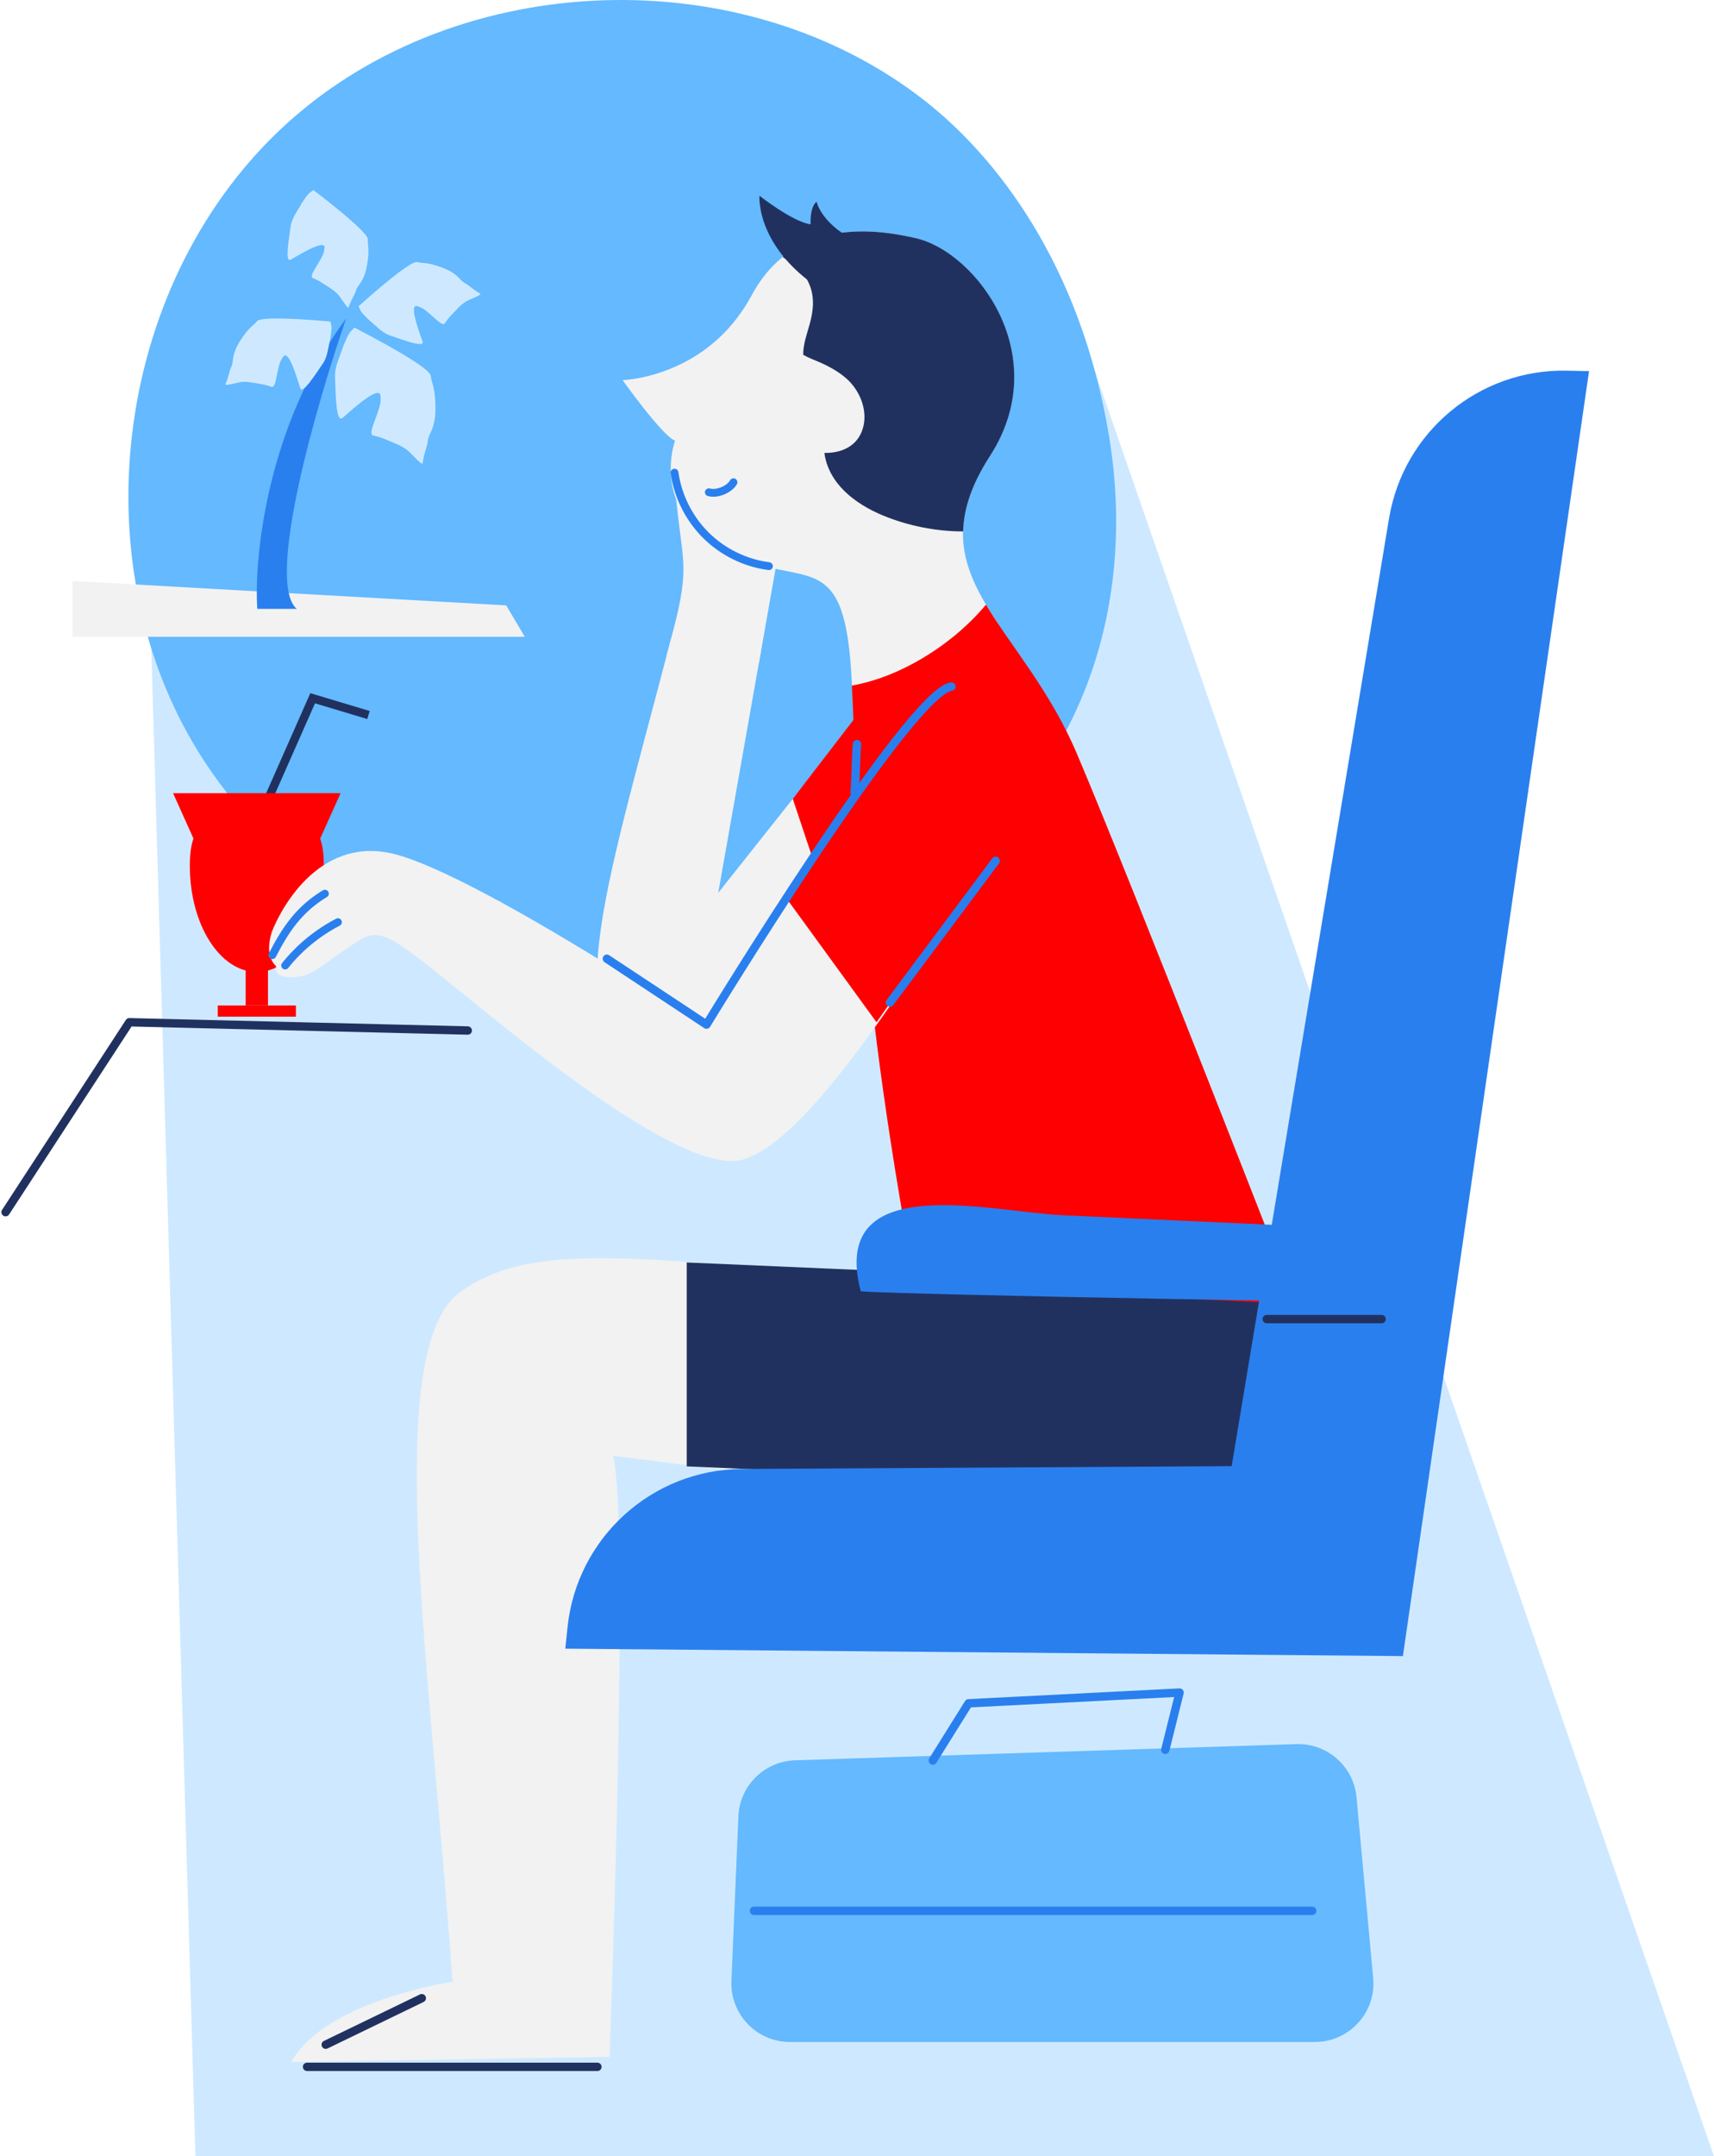 <?xml version="1.0" encoding="UTF-8"?> <svg xmlns="http://www.w3.org/2000/svg" width="307" height="386" viewBox="0 0 307 386" fill="none"><path d="M27 113L193 57.5L307 386H35L27 113Z" fill="#CEE9FF"></path><path d="M147.028 170.389C108.038 188.756 57.826 170.081 35.817 135.056C13.807 100.031 20.84 49.609 51.578 21.925C82.316 -5.744 133.2 -7.454 165.731 18.101C178.214 27.907 193.555 47.073 198.669 78.245C203.586 108.171 195.418 147.581 147.028 170.389Z" fill="#64B9FF"></path><path d="M132.253 325.169L131.01 354.615C130.755 360.578 135.531 365.551 141.494 365.551H235.511C241.686 365.551 246.532 360.238 245.953 354.092L242.972 321.75C242.463 316.225 237.73 312.043 232.191 312.227L142.398 315.123C136.902 315.307 132.479 319.687 132.253 325.169Z" fill="#64B9FF"></path><path d="M135.051 342.068H235.031" stroke="#2A7FEE" stroke-width="1.5" stroke-miterlimit="10" stroke-linecap="round" stroke-linejoin="round"></path><path d="M167.082 315.165L173.483 304.922L211.279 303L208.722 313.244" stroke="#2A7FEE" stroke-width="1.5" stroke-miterlimit="10" stroke-linecap="round" stroke-linejoin="round"></path><path d="M83.779 184.48L23.169 183L1 217" stroke="#21315F" stroke-width="1.5" stroke-miterlimit="10" stroke-linecap="round" stroke-linejoin="round"></path><path d="M13 104L90.671 108.375L94 114H13V104Z" fill="#F2F2F2"></path><path d="M62 57C47.85 76.095 45.492 99.623 46.081 109H53.156C47.496 104.226 56.694 72.344 62 57Z" fill="#2A7FEE"></path><path d="M46.5 146.5L56 125L66 128" stroke="#21315F" stroke-width="1.5"></path><path d="M119.358 117.533C119.779 115.922 120.213 114.297 120.647 112.63C123.687 100.932 122.104 100.511 121.025 88.379L139.252 99.923L135.96 118.542C130.426 118.192 124.892 117.814 119.358 117.533Z" fill="#F2F2F2"></path><path d="M136.324 116.427L128.647 159.83L161.458 118.472L170.271 142.359C170.271 142.359 138.356 197.124 117.467 190.974C99.31 185.622 107.59 162.674 120.255 114.115C125.621 114.829 130.972 115.628 136.324 116.427Z" fill="#F2F2F2"></path><path d="M146 155.004L142 143.004L157 123.504L161.5 137.504L146 155.004Z" fill="#FF0002"></path><path d="M176.449 231.869C109.803 223.309 94.518 223.015 82.666 231.113C68.152 241.046 77.006 297.282 81.055 354.765C81.055 354.765 58.303 358.113 52.18 369.125L109.173 368.214C109.173 368.214 112.843 271.616 109.789 260.604C109.789 260.604 179.489 269.78 208.84 270.383C238.191 270.999 232.685 231.253 232.685 231.253L176.449 231.869Z" fill="#F2F2F2"></path><path d="M123 262.504V226.004L227 230.504L225 267.004L123 262.504Z" fill="#21315F"></path><path d="M111.512 68.05C111.512 68.05 126.657 67.672 134.615 52.892C139.672 43.505 149.017 39.078 164.176 42.692C174.88 45.242 188.876 63.735 177.303 81.654C169.093 94.347 172.554 102.375 178.844 111.761C177.387 113.303 175.86 114.788 174.263 116.189C168.183 121.456 160.673 125.729 152.814 127.06C152.716 124.777 152.604 122.535 152.464 120.308C151.021 97.205 143.637 105.905 129.922 98.676C116.206 91.461 120.913 78.88 120.913 78.88C118.727 78.165 111.512 68.05 111.512 68.05Z" fill="#F2F2F2"></path><path d="M146.72 64.814C145.767 64.408 144.772 64.043 143.862 63.511C143.848 61.662 144.492 59.925 145.01 58.075C145.683 55.679 145.949 53.214 144.954 50.874C144.016 48.675 142.236 47.161 140.191 46.041C145.641 41.614 153.444 40.128 164.19 42.678C174.894 45.228 188.89 63.721 177.317 81.64C173.997 86.768 172.61 91.139 172.512 95.132C167.609 95.132 162.607 94.123 158.138 92.274C153.136 90.2 148.401 86.572 147.658 81.08C150.74 81.136 153.683 79.875 154.593 76.526C155.434 73.402 154.019 69.956 151.693 67.84C150.236 66.537 148.485 65.585 146.72 64.814Z" fill="#21315F"></path><path d="M137.725 101.352C133.494 100.806 129.473 98.83 126.447 95.832C123.421 92.834 121.403 88.827 120.815 84.61" stroke="#2A7FEE" stroke-width="1.401" stroke-miterlimit="10" stroke-linecap="round" stroke-linejoin="round"></path><path d="M131.378 86.333C130.692 87.552 128.534 88.547 126.965 88.126" stroke="#2A7FEE" stroke-width="1.401" stroke-miterlimit="10" stroke-linecap="round" stroke-linejoin="round"></path><path d="M149.676 53.382C135.176 45.494 136.03 35.043 136.03 35.043C136.03 35.043 141.998 39.736 145.193 40.157C145.193 40.157 144.983 37.172 146.257 36.108C146.257 36.108 147.112 40.367 154.145 43.575C161.178 46.783 149.676 53.382 149.676 53.382Z" fill="#21315F"></path><path d="M165.143 117.884C169.388 115.362 173.381 112.098 176.603 108.245C181.03 115.698 188.063 123.53 192.939 135.046C203.054 158.877 232.083 233.424 232.083 233.424L163.952 230.216C152.8 170.281 153.795 145.189 152.576 122.731C157.017 121.933 161.29 120.167 165.143 117.884Z" fill="#FF0002"></path><path d="M153.5 133.21C153.304 135.368 153.276 139.711 153.066 141.869" stroke="#2A7FEE" stroke-width="1.5" stroke-miterlimit="10" stroke-linecap="round" stroke-linejoin="round"></path><path d="M58 155C58 165.493 52.627 174 46 174C39.373 174 34 165.493 34 155C34 144.506 39.373 148 46 148C52.627 148 58 144.506 58 155Z" fill="#FF0002"></path><path d="M31 142L35.5 152H56.5L61 142H31Z" fill="#FF0002"></path><path d="M48.691 166.807C50.611 161.931 57.728 149.392 70.981 152.979C75.549 154.212 82.526 157.56 89.937 161.623C87.303 166.737 84.305 171.654 81.265 176.53C78.477 174.26 76.235 172.453 74.82 171.43C71.108 168.74 68.18 166.288 65.139 167.886C61.609 169.735 56.537 174.372 53.973 174.764C49.294 175.479 49.364 173.784 49.448 172.971C48.019 171.57 47.879 169.469 48.691 166.807Z" fill="#F2F2F2"></path><path d="M89.237 161.231C105.656 170.169 124.584 182.75 124.584 182.75L169.346 122.227L184.715 141.435C163.966 173.714 145.515 203.695 133.214 207.534C122.665 210.826 93.468 186.421 80.032 175.535C83.184 170.813 86.253 166.05 89.237 161.231Z" fill="#F2F2F2"></path><path d="M157 183.004L141 161.004L168.5 119.004L180.5 123.004L186.5 141.004L157 183.004Z" fill="#FF0002"></path><path d="M170.411 122.914C162.845 123.824 126.545 183.423 126.545 183.423L108.697 171.627" stroke="#2A7FEE" stroke-width="1.5" stroke-miterlimit="10" stroke-linecap="round" stroke-linejoin="round"></path><path d="M178.34 154.1C172.022 162.562 165.717 171.01 159.399 179.472" stroke="#2A7FEE" stroke-width="1.5" stroke-miterlimit="10" stroke-linecap="round" stroke-linejoin="round"></path><path d="M60.53 165.083C56.888 166.975 53.637 169.636 51.074 172.845" stroke="#2A7FEE" stroke-width="1.401" stroke-miterlimit="10" stroke-linecap="round" stroke-linejoin="round"></path><path d="M58.19 159.984C53.651 162.73 51.2 166.275 48.776 170.996" stroke="#2A7FEE" stroke-width="1.401" stroke-miterlimit="10" stroke-linecap="round" stroke-linejoin="round"></path><path d="M255.381 220.521C255.605 224.696 255.829 228.871 256.04 233.032C256.012 233.494 162.579 231.799 154.173 231.168C148.415 209.201 177.443 216.962 190.319 217.551C212.02 218.545 233.708 219.54 255.381 220.521Z" fill="#2A7FEE"></path><path d="M284.62 66.439L251.276 296.469L101.257 295.138L101.65 291.313C103.317 275.272 116.794 263.055 132.92 262.971L220.608 262.467L248.797 92.792C251.374 77.283 264.95 66.019 280.669 66.355L284.62 66.439Z" fill="#2A7FEE"></path><path d="M247.466 236.142H226.885" stroke="#21315F" stroke-width="1.5" stroke-miterlimit="10" stroke-linecap="round" stroke-linejoin="round"></path><path d="M55 370H107" stroke="#21315F" stroke-width="1.5" stroke-linecap="round"></path><path d="M58.342 366.036L75.548 357.71" stroke="#21315F" stroke-width="1.5" stroke-linecap="round"></path><rect x="44" y="173" width="4" height="7" fill="#FF0002"></rect><rect width="14" height="2" transform="matrix(1 0 0 -1 39 182)" fill="#FF0002"></rect><path d="M77.161 67.301C77.095 66.291 72.469 63.304 63.483 58.649C63.066 59.071 62.86 59.279 62.687 59.49C62.374 59.912 62.095 60.546 61.467 61.994C60.976 63.656 59.938 65.573 60.003 67.393C60.147 71.41 60.231 75.409 61.262 74.883C61.61 74.706 68.172 68.343 68.165 70.975C68.163 71.328 68.214 71.842 68.059 72.495C67.529 74.725 65.859 77.698 66.808 77.951C67.331 78.09 68.094 78.239 69.216 78.727C70.681 79.363 72.317 79.888 73.401 80.985C74.723 82.323 75.638 83.328 75.698 82.912C75.979 80.974 76.549 79.876 76.639 78.861C76.745 77.663 78.004 76.777 78 73.104C77.996 69.207 77.236 68.442 77.161 67.301Z" fill="#CEE9FF"></path><path d="M46.014 57.513C46.49 56.854 50.97 56.828 59.182 57.559C59.292 58.027 59.346 58.258 59.376 58.477C59.414 58.899 59.336 59.452 59.155 60.71C58.788 62.054 58.691 63.81 57.87 65.02C56.059 67.692 54.297 70.377 53.806 69.572C53.64 69.3 51.802 62.122 50.686 63.917C50.536 64.157 50.282 64.486 50.112 64.997C49.529 66.745 49.42 69.493 48.655 69.254C48.233 69.122 47.641 68.892 46.655 68.737C45.368 68.534 44.01 68.181 42.792 68.458C41.305 68.795 40.242 69.082 40.378 68.772C41.009 67.332 41.081 66.337 41.452 65.607C41.889 64.746 41.393 63.596 42.96 61.099C44.623 58.448 45.477 58.257 46.014 57.513Z" fill="#CEE9FF"></path><path d="M74.753 46.912C73.978 46.668 70.372 49.326 64.226 54.822C64.417 55.263 64.512 55.48 64.619 55.673C64.842 56.035 65.234 56.431 66.132 57.332C67.23 58.189 68.357 59.538 69.739 60.018C72.788 61.076 75.806 62.176 75.718 61.237C75.688 60.92 72.87 54.067 74.838 54.838C75.101 54.942 75.501 55.053 75.944 55.361C77.456 56.413 79.186 58.551 79.657 57.902C79.916 57.544 80.253 57.005 80.951 56.291C81.861 55.36 82.739 54.265 83.88 53.758C85.274 53.139 86.297 52.734 86.003 52.567C84.636 51.79 83.983 51.035 83.25 50.672C82.385 50.243 82.095 49.025 79.345 47.96C76.427 46.83 75.629 47.187 74.753 46.912Z" fill="#CEE9FF"></path><path d="M65.891 42.888C65.985 42.081 62.698 39.037 56.147 34.03C55.751 34.301 55.555 34.435 55.385 34.576C55.072 34.863 54.756 35.322 54.039 36.373C53.403 37.612 52.289 38.973 52.077 40.42C51.609 43.613 51.095 46.783 52 46.521C52.306 46.432 58.51 42.379 58.121 44.457C58.069 44.735 58.034 45.149 57.815 45.641C57.065 47.324 55.289 49.425 56.015 49.765C56.416 49.952 57.007 50.183 57.839 50.734C58.925 51.454 60.165 52.11 60.877 53.137C61.746 54.389 62.336 55.319 62.445 54.999C62.952 53.51 63.571 52.727 63.79 51.939C64.049 51.009 65.191 50.496 65.722 47.595C66.285 44.517 65.785 43.8 65.891 42.888Z" fill="#CEE9FF"></path></svg> 